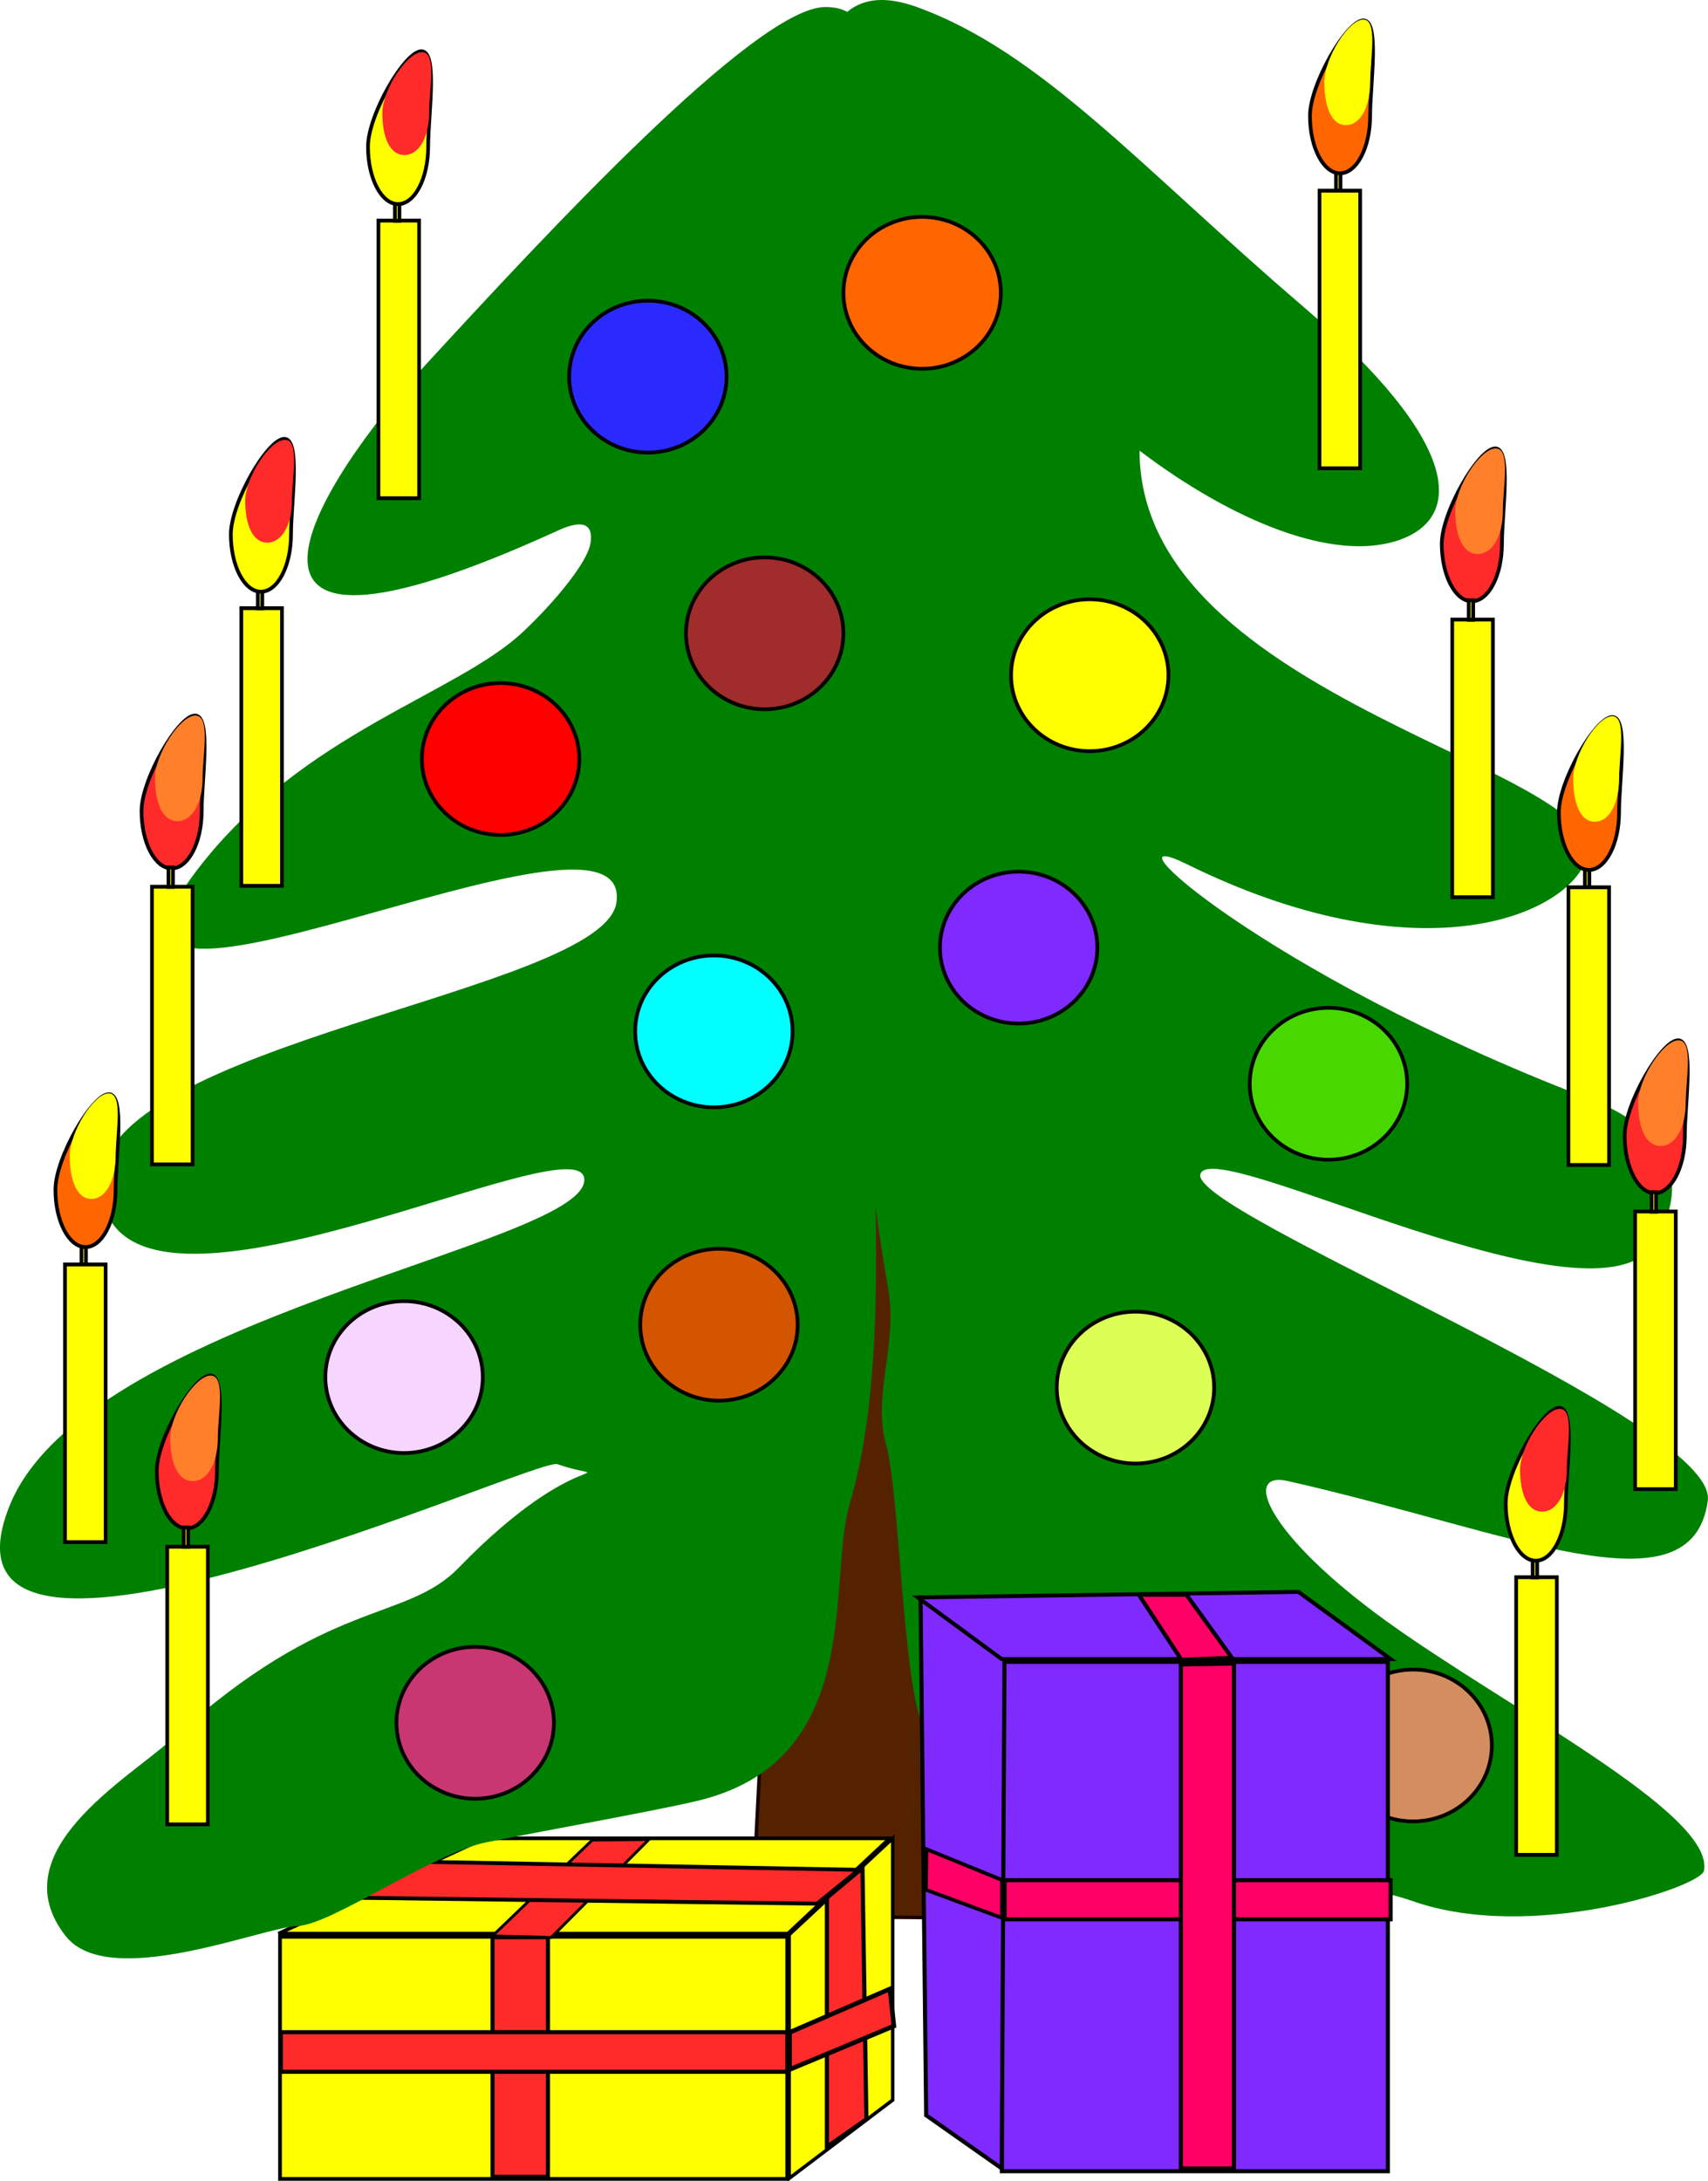 <?xml version="1.0"?>
<svg xmlns:rdf="http://www.w3.org/1999/02/22-rdf-syntax-ns#" xmlns="http://www.w3.org/2000/svg" xmlns:cc="http://web.resource.org/cc/" xmlns:dc="http://purl.org/dc/elements/1.1/" id="svg2" viewBox="0 0 622.6 794.64" version="1.0">
  <g id="layer1" transform="translate(-40.681 -131.73)">
    <g id="g7886" transform="translate(28.552 8.158)">
      <path id="rect2161" d="m321.6 128.71l1.01 47.02 38.09 646.63-74.41-0.63 35.31-693.02z" stroke="#180202" stroke-width="1.28" fill="#520"/>
      <g id="g7744" stroke="#000" transform="translate(-158.03 -101.79)">
        <path id="rect6824" d="m272.23 931.07h184.88v88.23h-184.88v-88.23z" stroke-width="1.346" fill="#ff0"/>
        <path id="rect7712" d="m457.82 930.29l37.75-35.11v95.36l-37.75 28.56v-88.81z" stroke-width="1.263" fill="#ff0"/>
        <path id="rect7714" d="m346.64 895.19h147.86l-37.11 34.72h-185.71l74.96-34.72z" stroke-width="1.335" fill="#ff0"/>
        <path id="rect7723" d="m349.71 931.22h20.19v87.28h-20.19v-87.28z" stroke-width="1.481" fill="#ff2a2a"/>
        <path id="path7726" d="m349.71 931.22h20.19v87.28h-20.19v-87.28z" stroke-width="1.481" fill="#ff2a2a"/>
        <path id="path7728" d="m386.02 895.84l20.68-0.23-35.61 35.69-21.4-0.56 36.33-34.9z" stroke-width="1.027" fill="#ff2a2a"/>
        <rect id="rect7730" height="14.427" width="184.6" y="965.83" x="272.56" stroke-width="1.476" fill="#ff2a2a"/>
        <path id="rect7732" d="m326.61 903.79l156.53 2.88-15.14 12.33-168.79-2.16 27.4-13.05z" stroke-width="1.414" fill="#ff2a2a"/>
        <path id="rect7738" d="m471.59 916.82l12.95-10.82 1.44 91.55-14.39 10.05v-90.78z" stroke-width="1.51" fill="#ff2a2a"/>
        <path id="rect7741" d="m457.96 965.92l36.6-15.86 1.44 13.53-38.04 15.86v-13.53z" stroke-width="1.653" fill="#ff2a2a"/>
      </g>
      <path id="path2164" d="m328.39 447.62c0 43.36 2.54 85.14 3 123.18 0.45 38.05-1.18 72.36-9.54 100.79-8.35 28.44 6.06 93.69-55.83 108.23-15.47 3.64-52.06 10.14-76.59 15.02-19.53 3.89-56.58 30.12-68.77 30.49-12.65 0.38-68.804 23.7-84.558 3.72-24.262-30.77 22.791-57.29 38.994-72.02 56.944-51.78 84.704-42.09 104.33-62.32 44.5-45.84 59.02-29.71 35.84-37.65-7.76-2.65-233.04 99.96-199.8 15.53 27.034-68.64 208.7-95 209.65-118.95 0.95-23.96-174.29 69.54-176.18 1.46-1.431-51.41 183.45-69.9 187.91-102.77 6.45-47.52-214.51 67.99-152.37-12.42 38.38-49.66 93.87-63.1 118.38-86.19 11.99-11.3 23.4-25.36 24.5-32.15 1.11-6.79-2.41-9.01-11.78-4.72-17.52 8-32.03 13.72-43.92 17.53-11.9 3.8-21.18 5.68-28.26 6.01-7.07 0.33-11.94-0.9-15-3.32-3.06-2.43-4.32-6.05-4.17-10.5 0.14-4.45 1.69-9.73 4.23-15.49 2.54-5.75 6.09-11.98 10.22-18.32 4.14-6.33 8.87-12.78 13.79-18.97 4.93-6.19 10.04-12.12 14.94-17.45 21.17-22.99 51.2-55.54 79.12-82.34 27.92-26.81 53.74-47.87 66.47-47.87 12.74 0 15.91 9.25 15.2 26.07s-5.3 41.2-8.05 71.45c-2.71 29.65-0.65 63.96 2.09 101.7s6.15 78.91 6.15 122.27z" fill="green"/>
      <path id="path2169" d="m427.52 287.79c0 91.73 176.45 116.09 162.59 149.63-8.77 21.21-63.06 41.54-145.28 1.07-33.5-16.49 28.1 39.88 145.16 84.89 9.13 3.52 46 17.44 25.54 52.74-20.41 35.22-159.93-38.71-165.77-24.93-5.84 13.77 188.86 90.06 184.9 119.17-1.43 10.54-6.61 16.52-14.86 19.27-8.24 2.75-19.55 2.27-33.23-0.11-13.68-2.37-29.73-6.65-47.47-11.48-17.73-4.83-37.15-10.22-57.55-14.83-16.81-3.81-7.63 19.49 35.51 50.74 43.14 31.26 120.24 70.47 116.2 91.25-0.58 2.98-16.24 9.55-37.18 13.49-20.95 3.93-47.18 5.22-68.9-2.37-46.31-16.17-74.08 13.76-127.84-19.52-52.92-32.76-43.13-32.57-50.54-44.52s-8.7-84.83-13.7-102.51c-5.01-17.69 4.35-36.58 0.82-56.46-3.52-19.88-6.26-40.75-8.12-62.38s-2.83-44.03-2.83-66.96c0-91.74-12.86-182.77-16.62-247.58s1.58-103.4 37.98-90.26c45.29 16.35 81.44 58.26 140.37 108.74 58.97 50.52 58.71 77.59 35.15 85.57-23.55 7.97-60.14-6.78-94.33-32.65z" fill="green"/>
      <path id="path3063" d="m276.98 260.81c0 15.28-12.85 27.68-28.69 27.68s-28.7-12.4-28.7-27.68c0-15.27 12.86-27.67 28.7-27.67s28.69 12.4 28.69 27.67z" stroke="#000" stroke-width="1.365" fill="#2a2aff"/>
      <path id="path3953" d="m525.08 518.47c0 15.27-12.86 27.67-28.7 27.67s-28.7-12.4-28.7-27.67c0-15.28 12.86-27.68 28.7-27.68s28.7 12.4 28.7 27.68z" stroke="#000" stroke-width="1.365" fill="#48d800"/>
      <path id="path3955" d="m438.06 369.6c0 15.28-12.86 27.68-28.7 27.68s-28.69-12.4-28.69-27.68c0-15.27 12.85-27.67 28.69-27.67s28.7 12.4 28.7 27.67z" stroke="#000" stroke-width="1.365" fill="#ff0"/>
      <path id="path3957" d="m214.04 751.31c0 15.28-12.86 27.67-28.7 27.67s-28.7-12.39-28.7-27.67 12.86-27.67 28.7-27.67 28.7 12.39 28.7 27.67z" stroke="#000" stroke-width="1.365" fill="#c83771"/>
      <path id="path3959" d="m454.72 629.16c0 15.28-12.85 27.68-28.69 27.68s-28.7-12.4-28.7-27.68c0-15.27 12.86-27.67 28.7-27.67s28.69 12.4 28.69 27.67z" stroke="#000" stroke-width="1.365" fill="#df5"/>
      <path id="path3963" d="m301.05 499.38c0 15.28-12.85 27.68-28.69 27.68s-28.7-12.4-28.7-27.68c0-15.27 12.86-27.67 28.7-27.67s28.69 12.4 28.69 27.67z" stroke="#000" stroke-width="1.365" fill="aqua"/>
      <path id="path3965" d="m188.12 625.35c0 15.27-12.86 27.67-28.7 27.67s-28.7-12.4-28.7-27.67c0-15.28 12.86-27.68 28.7-27.68s28.7 12.4 28.7 27.68z" stroke="#000" stroke-width="1.365" fill="#f6d5ff"/>
      <path id="path3967" d="m412.14 468.85c0 15.27-12.86 27.67-28.7 27.67s-28.69-12.4-28.69-27.67c0-15.28 12.85-27.68 28.69-27.68s28.7 12.4 28.7 27.68z" stroke="#000" stroke-width="1.365" fill="#7f2aff"/>
      <path id="path3969" d="m319.57 354.33c0 15.28-12.86 27.68-28.7 27.68s-28.7-12.4-28.7-27.68c0-15.27 12.86-27.67 28.7-27.67s28.7 12.4 28.7 27.67z" stroke="#000" stroke-width="1.365" fill="#a02c2c"/>
      <path id="path3971" d="m376.96 230.28c0 15.27-12.85 27.67-28.69 27.67-15.85 0-28.7-12.4-28.7-27.67 0-15.28 12.85-27.68 28.7-27.68 15.84 0 28.69 12.4 28.69 27.68z" stroke="#000" stroke-width="1.365" fill="#f60"/>
      <path id="path3973" d="m223.29 400.14c0 15.27-12.85 27.67-28.69 27.67-15.85 0-28.7-12.4-28.7-27.67 0-15.28 12.85-27.68 28.7-27.68 15.84 0 28.69 12.4 28.69 27.68z" stroke="#000" stroke-width="1.365" fill="red"/>
      <path id="path3978" d="m302.9 606.26c0 15.28-12.85 27.67-28.69 27.67s-28.7-12.39-28.7-27.67 12.86-27.67 28.7-27.67 28.69 12.39 28.69 27.67z" stroke="#000" stroke-width="1.365" fill="#d45500"/>
      <g id="g6667" transform="matrix(.908 0 0 .936 33.274 228.09)">
        <path id="rect3980" d="m37.73 233.52h16.316v108.09h-16.316v-108.09z" stroke="#000" stroke-width="1.481" fill="#ff0"/>
        <path id="path4868" d="m57.685 204.04c0 12.34-5.411 22.35-12.078 22.35s-12.078-10.01-12.078-22.35 14.785-37.14 21.452-37.14 2.704 24.8 2.704 37.14z" stroke="#000" stroke-width="1.481" fill="#ff2a2a"/>
        <rect id="rect5758" height="7.571" width="1.803" stroke="#000" y="226.03" x="44.345" stroke-width="1.481" fill="#ff0"/>
        <path id="path5763" d="m47.95 186.19c0 9.25-3.925 16.77-10.094 16.77-6.17 0-9.014-7.52-9.014-16.77s10.055-24.34 16.224-24.34c6.17 0 2.884 15.09 2.884 24.34z" fill="#ff7f2a" transform="translate(10.095 5.047)"/>
      </g>
      <g id="g6673" transform="matrix(.908 0 0 .936 509.98 229.32)">
        <rect id="rect6655" height="7.571" width="1.803" stroke="#000" y="224.95" x="87.969" stroke-width="1.481" fill="#ff0"/>
        <path id="path6651" d="m81.354 232.44h16.316v108.09h-16.316v-108.09z" stroke="#000" stroke-width="1.481" fill="#ff0"/>
        <path id="path6653" d="m101.67 203.32c0 12.33-5.412 22.35-12.078 22.35-6.667 0-12.078-10.02-12.078-22.35 0-12.34 14.784-37.14 21.451-37.14 6.665 0 2.705 24.8 2.705 37.14z" stroke="#000" stroke-width="1.481" fill="#f60"/>
        <path id="path6657" d="m101.7 190.16c0 9.25-3.783 16.76-9.73 16.76s-8.688-7.51-8.688-16.76c0-9.26 9.692-24.34 15.639-24.34 5.949 0 2.779 15.08 2.779 24.34z" fill="#ff0"/>
      </g>
      <g id="g6679" transform="matrix(.908 0 0 .936 462.13 479.34)">
        <path id="path6659" d="m113.08 233.88h16.32v108.09h-16.32v-108.09z" stroke="#000" stroke-width="1.481" fill="#ff0"/>
        <rect id="rect6661" height="7.571" width="1.803" stroke="#000" y="226.39" x="119.7" stroke-width="1.481" fill="#ff0"/>
        <path id="path6665" d="m133.04 205.12c0 12.34-5.42 22.35-12.08 22.35-6.67 0-12.08-10.01-12.08-22.35s14.78-37.14 21.45-37.14 2.71 24.8 2.71 37.14z" stroke="#000" stroke-width="1.481" fill="#ff0"/>
        <path id="path6663" d="m133.41 192.04c0 9.01-3.85 16.32-9.91 16.32s-8.85-7.31-8.85-16.32 9.87-23.7 15.93-23.7 2.83 14.69 2.83 23.7z" fill="#ff2a2a"/>
      </g>
      <g id="g6685" transform="matrix(.908 0 0 .936 -2.584 126.26)">
        <path id="path6687" d="m113.08 233.88h16.32v108.09h-16.32v-108.09z" stroke="#000" stroke-width="1.481" fill="#ff0"/>
        <rect id="rect6689" height="7.571" width="1.803" stroke="#000" y="226.39" x="119.7" stroke-width="1.481" fill="#ff0"/>
        <path id="path6691" d="m133.04 205.12c0 12.34-5.42 22.35-12.08 22.35-6.67 0-12.08-10.01-12.08-22.35s14.78-37.14 21.45-37.14 2.71 24.8 2.71 37.14z" stroke="#000" stroke-width="1.481" fill="#ff0"/>
        <path id="path6693" d="m133.41 192.04c0 9.01-3.85 16.32-9.91 16.32s-8.85-7.31-8.85-16.32 9.87-23.7 15.93-23.7 2.83 14.69 2.83 23.7z" fill="#ff2a2a"/>
      </g>
      <g id="g6695" transform="matrix(.908 0 0 .936 47.405 -14.97)">
        <path id="path6697" d="m113.08 233.88h16.32v108.09h-16.32v-108.09z" stroke="#000" stroke-width="1.481" fill="#ff0"/>
        <rect id="rect6699" height="7.571" width="1.803" stroke="#000" y="226.39" x="119.7" stroke-width="1.481" fill="#ff0"/>
        <path id="path6701" d="m133.04 205.12c0 12.34-5.42 22.35-12.08 22.35-6.67 0-12.08-10.01-12.08-22.35s14.78-37.14 21.45-37.14 2.71 24.8 2.71 37.14z" stroke="#000" stroke-width="1.481" fill="#ff0"/>
        <path id="path6703" d="m133.41 192.04c0 9.01-3.85 16.32-9.91 16.32s-8.85-7.31-8.85-16.32 9.87-23.7 15.93-23.7 2.83 14.69 2.83 23.7z" fill="#ff2a2a"/>
      </g>
      <g id="g6705" transform="matrix(.908 0 0 .936 -38.054 366.74)">
        <rect id="rect6707" height="7.571" width="1.803" stroke="#000" y="224.95" x="87.969" stroke-width="1.481" fill="#ff0"/>
        <path id="path6709" d="m81.354 232.44h16.316v108.09h-16.316v-108.09z" stroke="#000" stroke-width="1.481" fill="#ff0"/>
        <path id="path6711" d="m101.67 203.32c0 12.33-5.412 22.35-12.078 22.35-6.667 0-12.078-10.02-12.078-22.35 0-12.34 14.784-37.14 21.451-37.14 6.665 0 2.705 24.8 2.705 37.14z" stroke="#000" stroke-width="1.481" fill="#f60"/>
        <path id="path6713" d="m101.7 190.16c0 9.25-3.783 16.76-9.73 16.76s-8.688-7.51-8.688-16.76c0-9.26 9.692-24.34 15.639-24.34 5.949 0 2.779 15.08 2.779 24.34z" fill="#ff0"/>
      </g>
      <g id="g6715" transform="matrix(.908 0 0 .936 419.25 -24.513)">
        <rect id="rect6717" height="7.571" width="1.803" stroke="#000" y="224.95" x="87.969" stroke-width="1.481" fill="#ff0"/>
        <path id="path6719" d="m81.354 232.44h16.316v108.09h-16.316v-108.09z" stroke="#000" stroke-width="1.481" fill="#ff0"/>
        <path id="path6721" d="m101.67 203.32c0 12.33-5.412 22.35-12.078 22.35-6.667 0-12.078-10.02-12.078-22.35 0-12.34 14.784-37.14 21.451-37.14 6.665 0 2.705 24.8 2.705 37.14z" stroke="#000" stroke-width="1.481" fill="#f60"/>
        <path id="path6723" d="m101.7 190.16c0 9.25-3.783 16.76-9.73 16.76s-8.688-7.51-8.688-16.76c0-9.26 9.692-24.34 15.639-24.34 5.949 0 2.779 15.08 2.779 24.34z" fill="#ff0"/>
      </g>
      <g id="g6725" transform="matrix(.908 0 0 .936 38.828 468.57)">
        <path id="path6727" d="m37.73 233.52h16.316v108.09h-16.316v-108.09z" stroke="#000" stroke-width="1.481" fill="#ff0"/>
        <path id="path6729" d="m57.685 204.04c0 12.34-5.411 22.35-12.078 22.35s-12.078-10.01-12.078-22.35 14.785-37.14 21.452-37.14 2.704 24.8 2.704 37.14z" stroke="#000" stroke-width="1.481" fill="#ff2a2a"/>
        <rect id="rect6731" height="7.571" width="1.803" stroke="#000" y="226.03" x="44.345" stroke-width="1.481" fill="#ff0"/>
        <path id="path6733" d="m47.95 186.19c0 9.25-3.925 16.77-10.094 16.77-6.17 0-9.014-7.52-9.014-16.77s10.055-24.34 16.224-24.34c6.17 0 2.884 15.09 2.884 24.34z" fill="#ff7f2a" transform="translate(10.095 5.047)"/>
      </g>
      <g id="g6735" transform="matrix(.908 0 0 .936 507.24 130.75)">
        <path id="path6737" d="m37.73 233.52h16.316v108.09h-16.316v-108.09z" stroke="#000" stroke-width="1.481" fill="#ff0"/>
        <path id="path6739" d="m57.685 204.04c0 12.34-5.411 22.35-12.078 22.35s-12.078-10.01-12.078-22.35 14.785-37.14 21.452-37.14 2.704 24.8 2.704 37.14z" stroke="#000" stroke-width="1.481" fill="#ff2a2a"/>
        <rect id="rect6741" height="7.571" width="1.803" stroke="#000" y="226.03" x="44.345" stroke-width="1.481" fill="#ff0"/>
        <path id="path6743" d="m47.95 186.19c0 9.25-3.925 16.77-10.094 16.77-6.17 0-9.014-7.52-9.014-16.77s10.055-24.34 16.224-24.34c6.17 0 2.884 15.09 2.884 24.34z" fill="#ff7f2a" transform="translate(10.095 5.047)"/>
      </g>
      <g id="g6745" transform="matrix(.908 0 0 .936 573.9 346.42)">
        <path id="path6747" d="m37.73 233.52h16.316v108.09h-16.316v-108.09z" stroke="#000" stroke-width="1.481" fill="#ff0"/>
        <path id="path6749" d="m57.685 204.04c0 12.34-5.411 22.35-12.078 22.35s-12.078-10.01-12.078-22.35 14.785-37.14 21.452-37.14 2.704 24.8 2.704 37.14z" stroke="#000" stroke-width="1.481" fill="#ff2a2a"/>
        <rect id="rect6751" height="7.571" width="1.803" stroke="#000" y="226.03" x="44.345" stroke-width="1.481" fill="#ff0"/>
        <path id="path6753" d="m47.95 186.19c0 9.25-3.925 16.77-10.094 16.77-6.17 0-9.014-7.52-9.014-16.77s10.055-24.34 16.224-24.34c6.17 0 2.884 15.09 2.884 24.34z" fill="#ff7f2a" transform="translate(10.095 5.047)"/>
      </g>
      <path id="path3951" d="m555.94 759.57c0 15.28-12.86 27.67-28.7 27.67s-28.7-12.39-28.7-27.67 12.86-27.67 28.7-27.67 28.7 12.39 28.7 27.67z" stroke="#000" stroke-width="1.365" fill="#d38d5f"/>
      <g id="g7875" stroke="#000" transform="translate(-185.59 -71.381)">
        <g id="g7858" transform="translate(169.28 56.085)">
          <path id="path3961" d="m463.74 750.45c0 15.27-12.85 27.67-28.7 27.67-15.84 0-28.69-12.4-28.69-27.67 0-15.28 12.85-27.68 28.69-27.68 15.85 0 28.7 12.4 28.7 27.68z" stroke-width="1.365" fill="#d42aff"/>
          <rect id="rect7831" height="185.59" width="140.72" y="744.4" x="393.62" stroke-width="1.481" fill="#7f2aff"/>
          <path id="path7833" d="m364 720.95l30.6 21.41-1.02 186.61-27.54-19.37-2.04-188.65z" stroke-width="1.481" fill="#7f2aff"/>
          <path id="path7835" d="m363.01 720.93l138.72-2.04 33.65 24.51h-141.78l-30.59-22.47z" stroke-width="1.446" fill="#7f2aff"/>
        </g>
        <rect id="rect7864" height="14.276" width="140.72" y="880.03" x="563.91" stroke-width="1.481" fill="#f06"/>
        <path id="rect7866" d="m628.15 801.45l19.38-0.36v183.97h-19.38v-183.61z" stroke-width="1.481" fill="#f06"/>
        <path id="rect7868" d="m612.86 776.02h17.33l16.59 22.96-18.42 0.73-15.5-23.69z" stroke-width="1.481" fill="#f06"/>
        <path id="rect7870" d="m535.44 868.74l27.52 11.22v13.82l-27.74-10.26 0.22-14.78z" stroke-width="1.336" fill="#f06"/>
      </g>
    </g>
  </g>
</svg>
